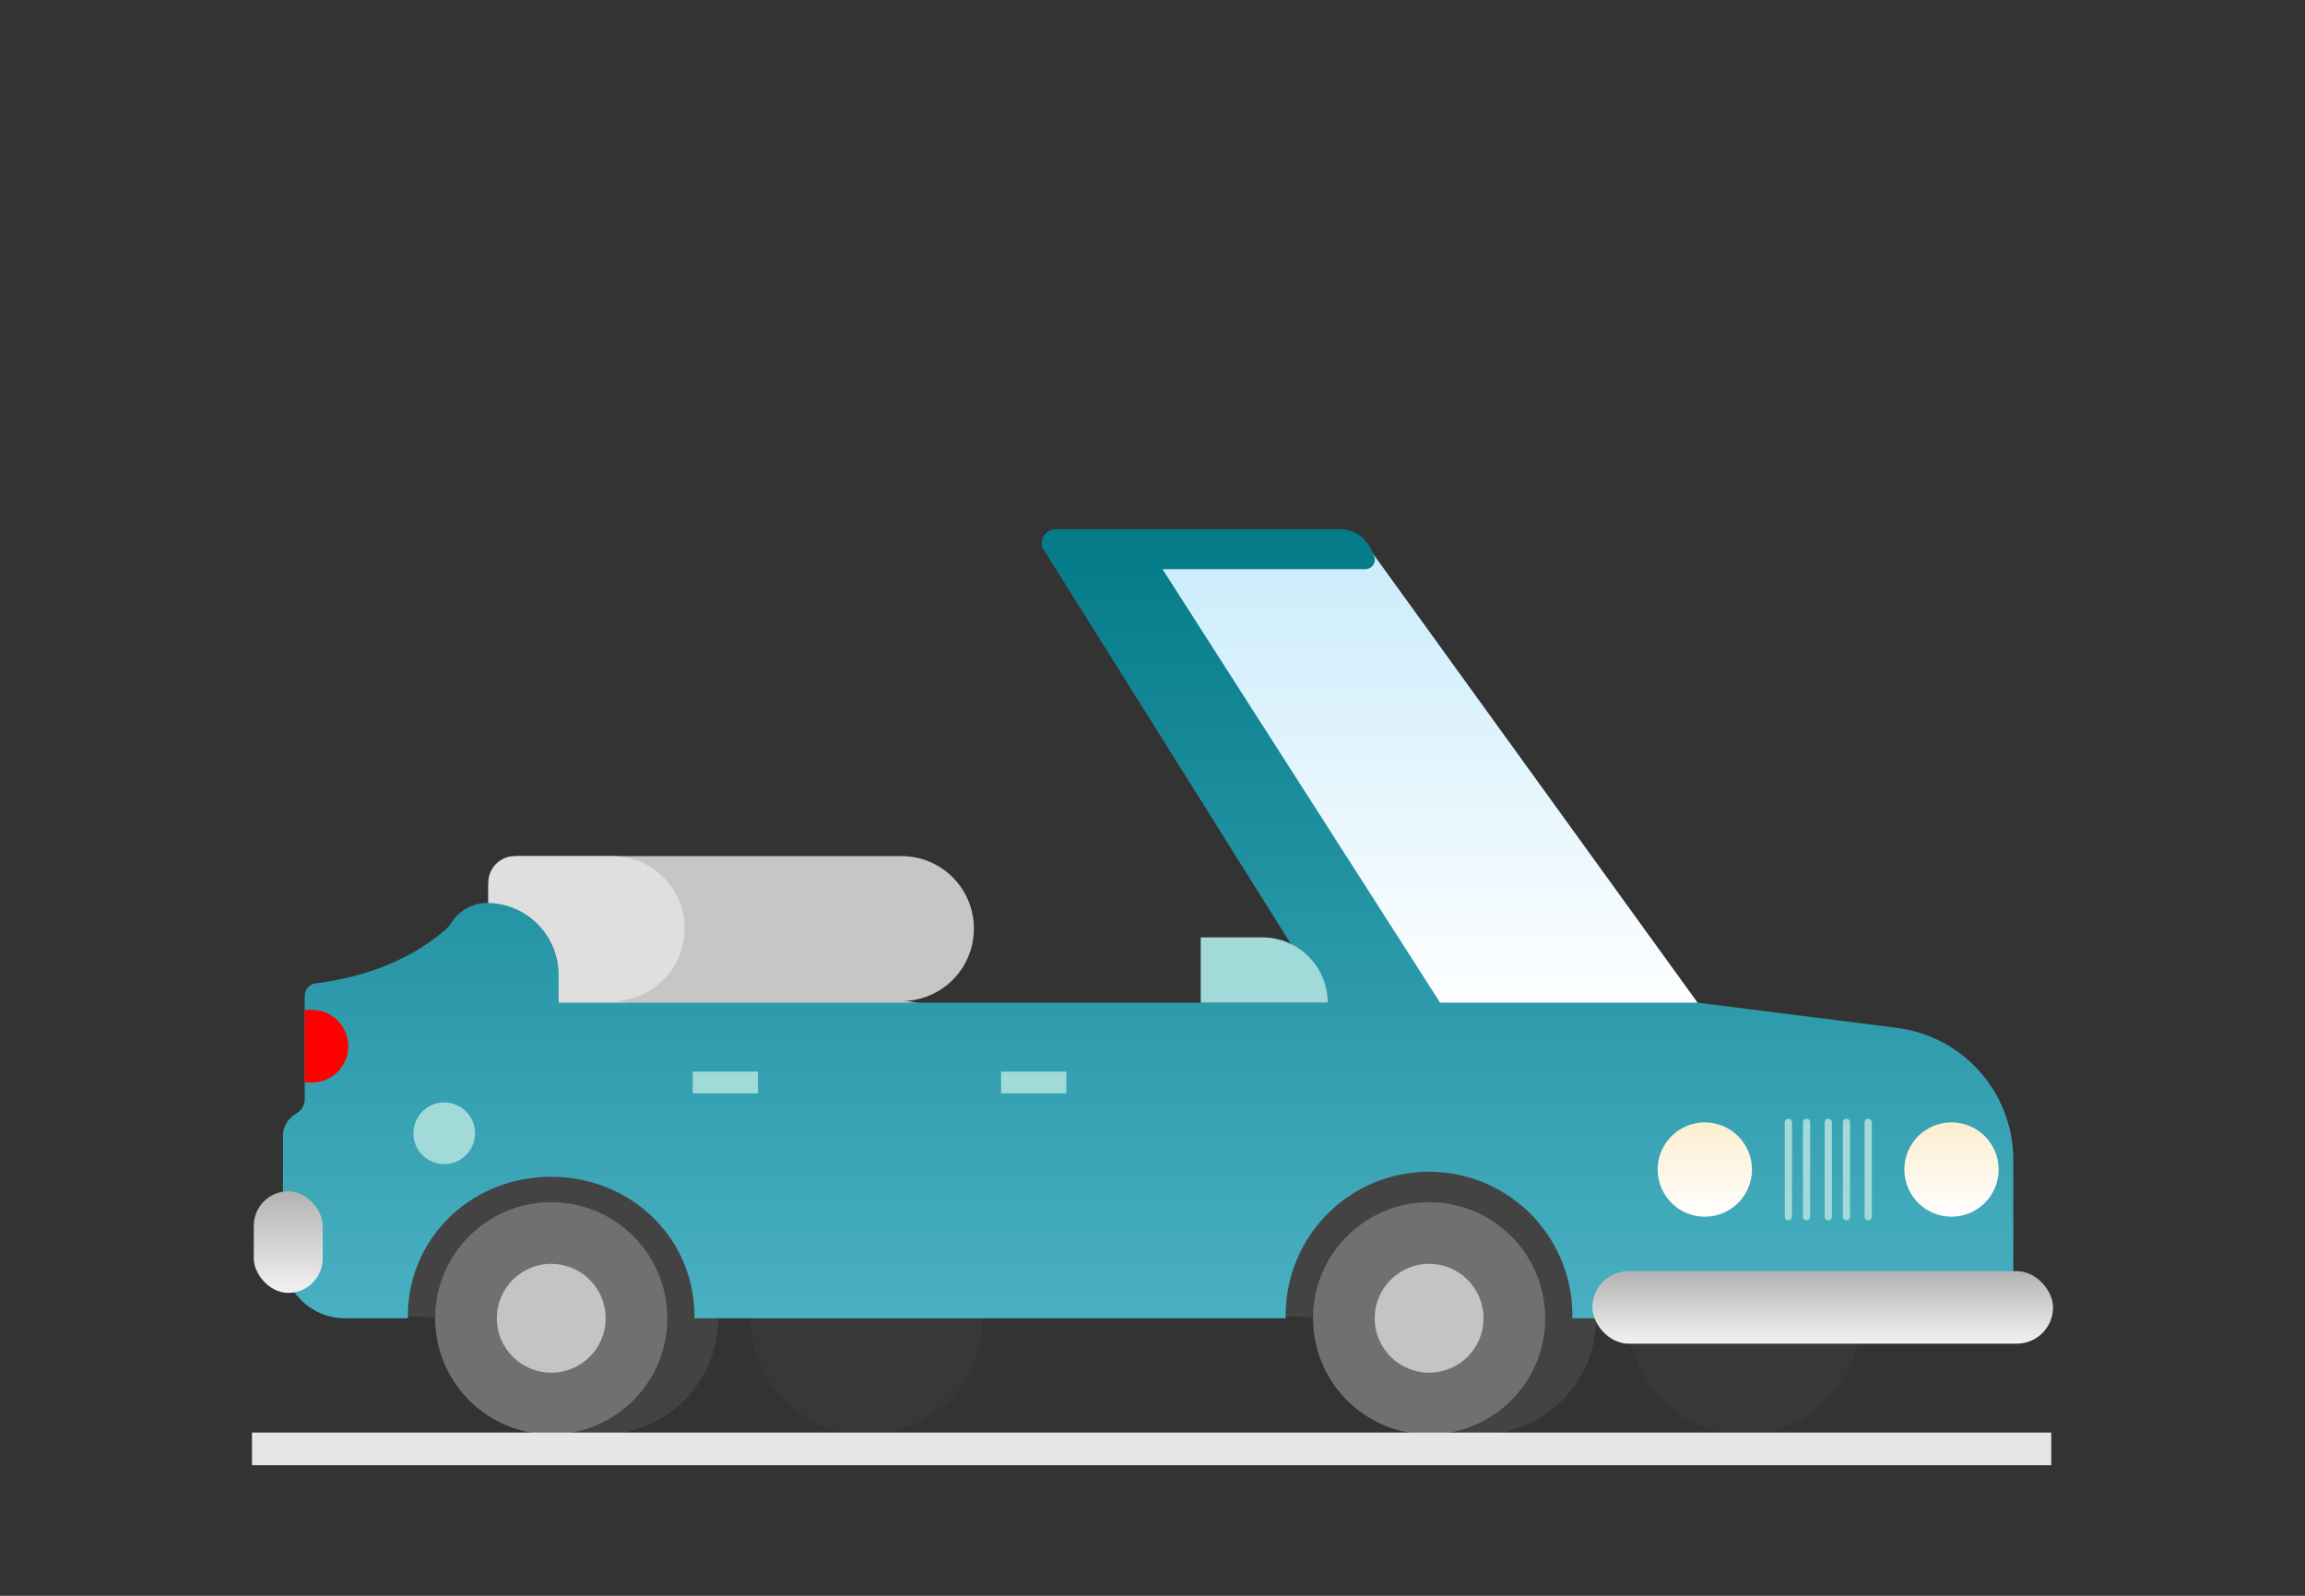 <svg xmlns="http://www.w3.org/2000/svg" xmlns:xlink="http://www.w3.org/1999/xlink" viewBox="0 0 635.41 439.9"><rect x="0" y="0" width="635.41" height="439.9" fill="#333333" stroke="none"/><defs><linearGradient id="a" x1="387.46" y1="280.4" x2="387.46" y2="151.9" gradientUnits="userSpaceOnUse"><stop offset="0" stop-color="#fff"/><stop offset="1" stop-color="#cbecfb"/></linearGradient><linearGradient id="b" x1="316.46" y1="363.4" x2="316.46" y2="145.9" gradientUnits="userSpaceOnUse"><stop offset="0" stop-color="#49b0c2"/><stop offset="0.99" stop-color="#047b88"/></linearGradient><linearGradient id="c" x1="469.96" y1="335.4" x2="469.96" y2="309.4" gradientUnits="userSpaceOnUse"><stop offset="0" stop-color="#fff"/><stop offset="0.99" stop-color="#fceecf"/></linearGradient><linearGradient id="d" x1="537.96" y1="335.4" x2="537.96" y2="309.4" xlink:href="#c"/><linearGradient id="e" x1="502.46" y1="370.4" x2="502.46" y2="350.4" gradientUnits="userSpaceOnUse"><stop offset="0" stop-color="#f2f2f2"/><stop offset="0.99" stop-color="#b3b3b3"/></linearGradient><linearGradient id="f" x1="79.46" y1="356.4" x2="79.46" y2="328.4" xlink:href="#e"/></defs><title>cuentasMesa de trabajo 3 copia 12</title><path d="M268.46,332.9v-37a19.94,19.94,0,0,0-19.94-19.94h0A19.93,19.93,0,0,0,268.46,256v-.09A19.93,19.93,0,0,0,248.52,236H143a8.38,8.38,0,0,0-8.38,8.38V332.9Z" style="fill:#c6c6c6"/><path d="M188.72,332.9v-37a19.94,19.94,0,0,0-19.94-19.94h0A19.93,19.93,0,0,0,188.72,256v-.09A19.93,19.93,0,0,0,168.78,236H141.93a7.31,7.31,0,0,0-7.32,7.32V332.9Z" style="fill:#dfdfdf"/><path d="M198,363.4a32,32,0,0,1-32,32l-14.5-.5L134,363.4l-23.5-.5-4-41,91-1Z" style="fill:#434343"/><circle cx="480.96" cy="363.4" r="32" style="fill:#383838"/><path d="M440,363.4a32,32,0,0,1-64,0l-21.5-.5-6-41,91-1Z" style="fill:#434343"/><circle cx="238.96" cy="363.4" r="32" style="fill:#383838"/><polygon points="377.96 151.9 467.96 276.39 465.96 280.4 388.96 280.4 306.96 151.9 377.96 151.9" style="fill:url(#a)"/><path d="M290.94,145.9H369.3a9.57,9.57,0,0,1,8.71,5.61l.75,1.66a2.64,2.64,0,0,1-2.41,3.73H320.46L397,276.4h71l54.91,6.94A36.69,36.69,0,0,1,555,319.74v36.54a7.12,7.12,0,0,1-7.12,7.12H433.43q0-.75,0-1.5a39.5,39.5,0,1,0-79,1.22,2.62,2.62,0,0,1,0,.28h-163v-.5c0-21.81-17.69-38.5-39.5-38.5s-39.5,16.69-39.5,38.5v.5H95.07A17.11,17.11,0,0,1,78,346.28V313.19a7.07,7.07,0,0,1,3.15-5.89l.87-.58A4.46,4.46,0,0,0,84,303V274.54A3.49,3.49,0,0,1,87,271.07q21.31-2.69,35.34-14.39a9.74,9.74,0,0,0,2-2.2,11.81,11.81,0,0,1,9.84-5.57h0A19.81,19.81,0,0,1,154,268.72v7.68H366L287.38,151A3.8,3.8,0,0,1,290.94,145.9Z" style="fill:url(#b)"/><circle cx="393.96" cy="363.4" r="32" style="fill:#707070"/><circle cx="393.96" cy="363.4" r="15" style="fill:#c4c4c4"/><circle cx="151.96" cy="363.4" r="32" style="fill:#707070"/><circle cx="151.96" cy="363.4" r="15" style="fill:#c4c4c4"/><circle cx="469.96" cy="322.4" r="13" style="fill:url(#c)"/><circle cx="122.46" cy="312.4" r="8.5" style="fill:#a2d9d9"/><circle cx="537.96" cy="322.4" r="13" style="fill:url(#d)"/><path d="M493,336.4a1,1,0,0,1-1-1v-26a1,1,0,0,1,2,0v26A1,1,0,0,1,493,336.4Z" style="fill:#a2d9d9"/><path d="M498,336.4a1,1,0,0,1-1-1v-26a1,1,0,0,1,2,0v26A1,1,0,0,1,498,336.4Z" style="fill:#a2d9d9"/><path d="M504,336.4a1,1,0,0,1-1-1v-26a1,1,0,0,1,2,0v26A1,1,0,0,1,504,336.4Z" style="fill:#a2d9d9"/><path d="M509,336.4a1,1,0,0,1-1-1v-26a1,1,0,0,1,2,0v26A1,1,0,0,1,509,336.4Z" style="fill:#a2d9d9"/><path d="M515,336.4a1,1,0,0,1-1-1v-26a1,1,0,0,1,2,0v26A1,1,0,0,1,515,336.4Z" style="fill:#a2d9d9"/><path d="M84,278.4h2a10,10,0,0,1,10,10v0a10,10,0,0,1-10,10H84a0,0,0,0,1,0,0v-20A0,0,0,0,1,84,278.4Z" style="fill:red"/><rect x="275.96" y="295.4" width="18" height="6" style="fill:#a2d9d9"/><rect x="190.96" y="295.4" width="18" height="6" style="fill:#a2d9d9"/><path d="M331,258.4h17a18,18,0,0,1,18,18v0a0,0,0,0,1,0,0H331a0,0,0,0,1,0,0v-18A0,0,0,0,1,331,258.4Z" style="fill:#a2d9d9"/><rect x="438.96" y="350.4" width="127" height="20" rx="10" style="fill:url(#e)"/><rect x="69.96" y="328.4" width="19" height="28" rx="9.5" style="fill:url(#f)"/><rect x="69.46" y="394.9" width="496" height="9" style="fill:#e6e6e6"/></svg>